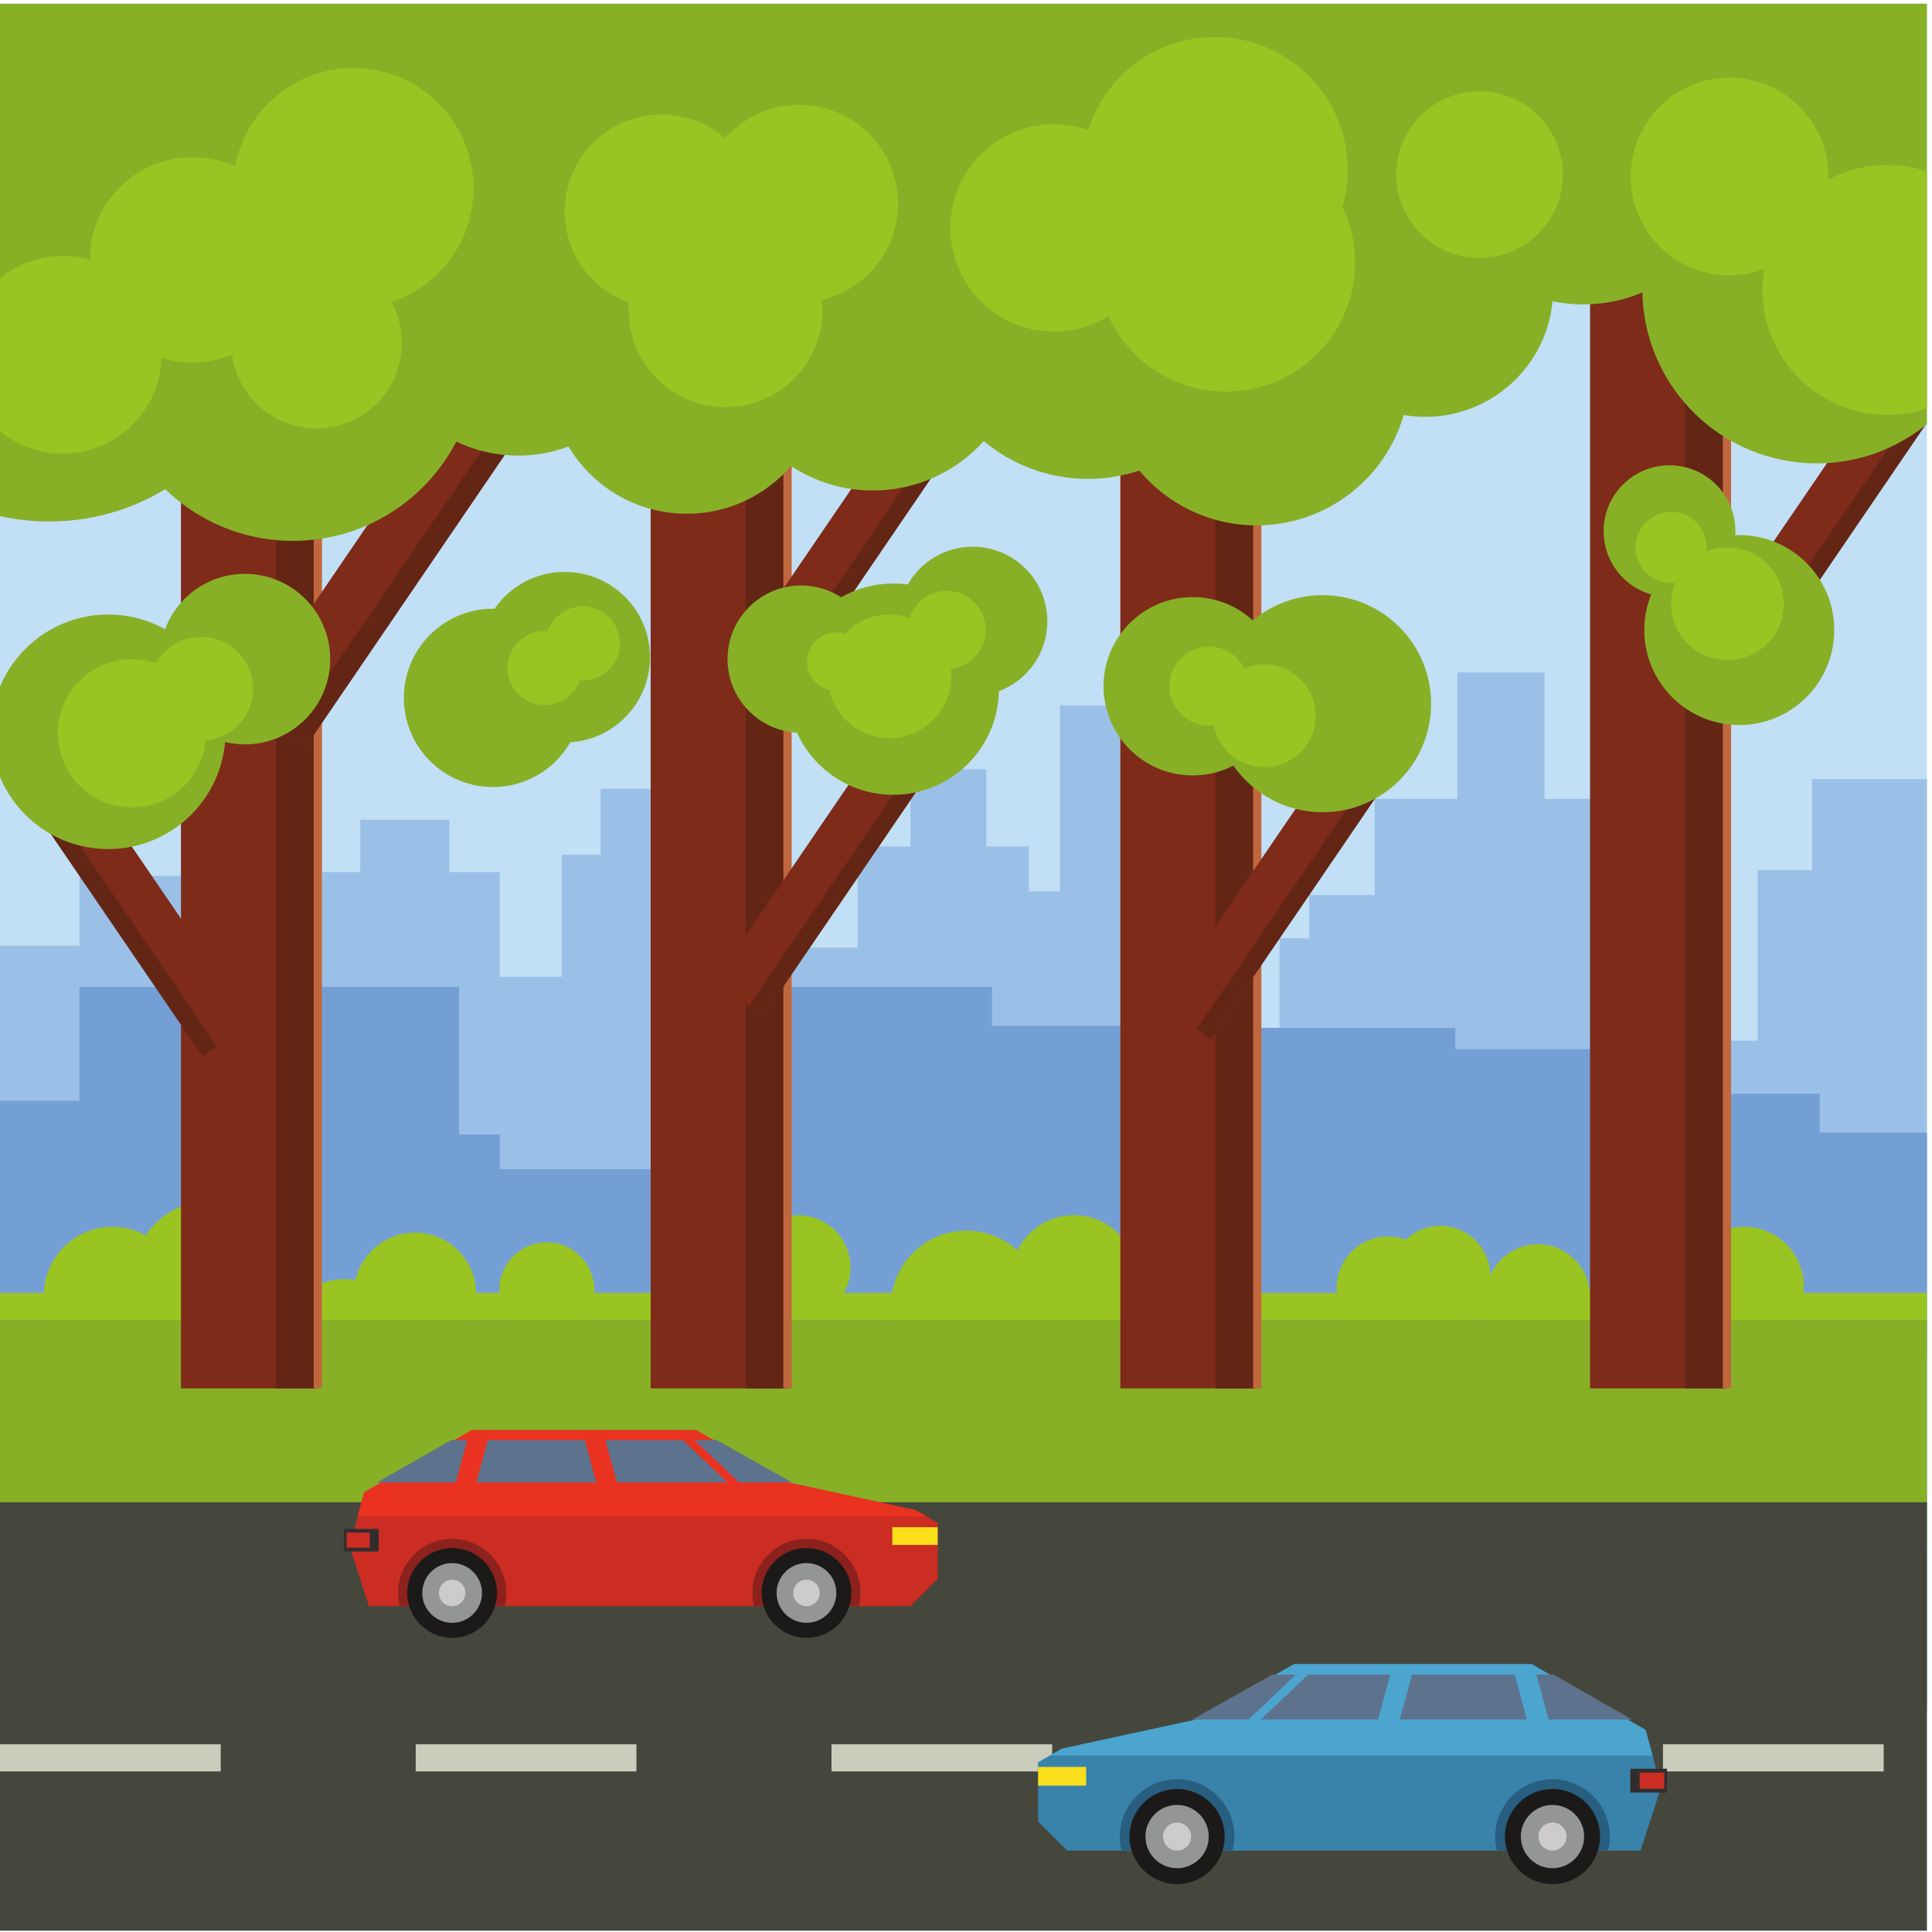 <?xml version="1.0" encoding="UTF-8"?>
<svg version="1.1" viewBox="0 0 800 800" xmlns="http://www.w3.org/2000/svg">
<defs>
<clipPath id="a">
<path d="m0 600h600v-600h-600z"/>
</clipPath>
</defs>
<g transform="matrix(1.333 0 0 -1.333 0 800)">
<path d="m0 0.423h598.57v598.58h-598.57z" fill="#c1dff5"/>
<g transform="translate(452.69 391.26)">
<path d="m0 0v-39.291h-25.671v-29.851h-20.359v-13.446h-9.168v-45.655h-30.898v118.01h-37.33v-57.799h-9.633v13.967h-13.247v24.004h-23.577v-24.004h-16.372v-31.427h-34.809v49.37h-45.053v-20.471h-12.042v-37.93h-19.266v32.512h-15.654v16.256h-27.695v-16.256h-11.893v-32.239h-27.242v31.084h-48.095v-21.723h-24.682v-137.5h24.682v-35.372h117.94v45.83h12.644v10.766h62.014v-56.596h90.913v12.112h58.402v0.604h85.494v6.62h43.351v13.849h69.84v12.042h33.298v179.42h-35.705v-28.296h-16.858v-52.984h-50.575v75.104h-15.656v39.291z" fill="#9bc0e8"/>
</g>
<g transform="translate(217.28 293.58)">
<path d="m0 0v-56.596h-62.014v10.767h-12.644v45.829h-117.94v-35.37h-24.682v-137.5h24.682v-21.724h48.095v31.083h27.242v-32.237h11.893v-16.257h27.695v16.257h15.654v32.511h19.267v-37.93h12.042v-20.471h45.052v49.37h34.809v-31.426h16.372v-24.004h23.577v24.004h13.248v13.967h9.632v-57.8h37.33v118.01h30.898v-45.655h9.168v-13.446h20.36v-29.851h25.67v-39.292h27.093v39.292h15.656v75.103h50.575v-52.983h16.859v-28.297h35.704v179.42h-33.298v12.042h-69.84v13.85h-43.351v6.621h-85.494v0.603h-58.402v12.112z" fill="#749fd5"/>
</g>
<g clip-path="url(#a)">
<g transform="translate(34.92 176.47)">
<path d="m0 0c11.73 0 21.297 9.568 21.297 21.296 0 11.731-9.567 21.298-21.297 21.298-11.729 0-21.297-9.567-21.297-21.298 0-11.728 9.568-21.296 21.297-21.296" fill="#9ac421" fill-rule="evenodd"/>
</g>
<g transform="translate(66.305 176.32)">
<path d="m0 0c14.094 0 25.588 11.493 25.588 25.589 0 14.091-11.494 25.588-25.588 25.588-14.093 0-25.588-11.497-25.588-25.588 0-14.096 11.495-25.589 25.588-25.589" fill="#9ac421" fill-rule="evenodd"/>
</g>
<g transform="translate(107.17 159.91)">
<path d="m0 0c11.815 0 21.451 9.637 21.451 21.451 0 11.815-9.636 21.449-21.451 21.449s-21.451-9.634-21.451-21.449c0-11.814 9.636-21.451 21.451-21.451" fill="#9ac421" fill-rule="evenodd"/>
</g>
<g transform="translate(128.92 179.33)">
<path d="m0 0c10.446 0 18.965 8.518 18.965 18.964s-8.519 18.968-18.965 18.968-18.966-8.522-18.966-18.968 8.52-18.964 18.966-18.964" fill="#9ac421" fill-rule="evenodd"/>
</g>
<g transform="translate(169.86 184.74)">
<path d="m0 0c8.124 0 14.75 6.628 14.75 14.752s-6.626 14.75-14.75 14.75-14.751-6.626-14.751-14.75 6.627-14.752 14.751-14.752" fill="#9ac421" fill-rule="evenodd"/>
</g>
<g transform="translate(247.91 190.09)">
<path d="m0 0c8.972 0 16.29 7.318 16.29 16.29 0 8.973-7.318 16.291-16.29 16.291-8.973 0-16.292-7.318-16.292-16.291 0-8.972 7.319-16.29 16.292-16.29" fill="#9ac421" fill-rule="evenodd"/>
</g>
<g transform="translate(300.21 170.9)">
<path d="m0 0c12.931 0 23.479 10.55 23.479 23.483 0 12.932-10.548 23.48-23.479 23.48-12.933 0-23.481-10.548-23.481-23.48 0-12.933 10.548-23.483 23.481-23.483" fill="#9ac421" fill-rule="evenodd"/>
</g>
<g transform="translate(333.63 183.54)">
<path d="m0 0c10.775 0 19.568 8.79 19.568 19.567 0 10.778-8.793 19.568-19.568 19.568-10.779 0-19.567-8.79-19.567-19.568 0-10.777 8.788-19.567 19.567-19.567" fill="#9ac421" fill-rule="evenodd"/>
</g>
<g transform="translate(431.16 184.14)">
<path d="m0 0c8.786 0 15.955 7.167 15.955 15.955s-7.169 15.953-15.955 15.953c-8.788 0-15.956-7.165-15.956-15.953s7.168-15.955 15.956-15.955" fill="#9ac421" fill-rule="evenodd"/>
</g>
<g transform="translate(477.75 181.28)">
<path d="m0 0c8.911 0 16.181 7.267 16.181 16.181 0 8.911-7.27 16.18-16.181 16.18-8.913 0-16.183-7.269-16.183-16.18 0-8.914 7.27-16.181 16.183-16.181" fill="#9ac421" fill-rule="evenodd"/>
</g>
<g transform="translate(541.87 182.19)">
<path d="m0 0c10.156 0 18.438 8.282 18.438 18.437 0 10.156-8.282 18.438-18.438 18.438-10.153 0-18.437-8.282-18.437-18.438 0-10.155 8.284-18.437 18.437-18.437" fill="#9ac421" fill-rule="evenodd"/>
</g>
<g transform="translate(447.42 188.36)">
<path d="m0 0c8.539 0 15.505 6.963 15.505 15.502 0 8.54-6.966 15.503-15.505 15.503s-15.503-6.963-15.503-15.503c0-8.539 6.964-15.502 15.503-15.502" fill="#9ac421" fill-rule="evenodd"/>
</g>
<path d="m0 120.25h598.57v69.843h-598.57z" fill="#87b027" fill-rule="evenodd"/>
<path d="m0 0.423h598.57v133.07h-598.57z" fill="#45473d" fill-rule="evenodd"/>
<path d="m0 190.1h598.57v8.428h-598.57z" fill="#9ac421" fill-rule="evenodd"/>
<path d="m56.216 168.87h42.145v358.84h-42.145z" fill="#7e2b1a" fill-rule="evenodd"/>
<path d="m85.717 168.87h12.644v358.84h-12.644z" fill="#632615" fill-rule="evenodd"/>
<path d="m97.458 168.87h2.561v358.84h-2.561z" fill="#c1673d" fill-rule="evenodd"/>
<path d="m202.12 527.7h42.145v-358.84h-42.145z" fill="#7e2b1a" fill-rule="evenodd"/>
<path d="m231.62 527.7h12.643v-358.84h-12.643z" fill="#632615" fill-rule="evenodd"/>
<path d="m243.36 527.7h2.561v-358.84h-2.561z" fill="#c1673d" fill-rule="evenodd"/>
<path d="m348.02 527.7h42.146v-358.84h-42.146z" fill="#7e2b1a" fill-rule="evenodd"/>
<path d="m377.53 527.7h12.643v-358.84h-12.643z" fill="#632615" fill-rule="evenodd"/>
<path d="m389.27 527.7h2.56v-358.84h-2.56z" fill="#c1673d" fill-rule="evenodd"/>
<path d="m493.93 168.87h42.146v358.84h-42.146z" fill="#7e2b1a" fill-rule="evenodd"/>
<g transform="translate(421.81 377.27)">
<path d="m0 0 15.33-10.456-60.976-89.408-15.331 10.456z" fill="#7e2b1a" fill-rule="evenodd"/>
</g>
<g transform="translate(432.68 369.86)">
<path d="m0 0 4.469-3.048-60.976-89.408-4.469 3.048z" fill="#632615" fill-rule="evenodd"/>
</g>
<path d="m523.43 168.87h12.644v358.84h-12.644z" fill="#632615" fill-rule="evenodd"/>
<path d="m535.17 168.87h2.562v358.84h-2.562z" fill="#c1673d" fill-rule="evenodd"/>
<g transform="translate(582.54 478.28)">
<path d="m0 0 15.33-10.455-60.976-89.408-15.33 10.456z" fill="#7e2b1a" fill-rule="evenodd"/>
</g>
<g transform="translate(593.4 470.87)">
<path d="m0 0 4.467-3.047-60.976-89.408-4.468 3.048z" fill="#632615" fill-rule="evenodd"/>
</g>
<g transform="translate(283.45 476.11)">
<path d="m0 0 15.33-10.455-60.978-89.407-15.329 10.455z" fill="#7e2b1a" fill-rule="evenodd"/>
</g>
<g transform="translate(294.31 468.7)">
<path d="m0 0 4.469-3.046-60.978-89.408-4.468 3.047z" fill="#632615" fill-rule="evenodd"/>
</g>
<g transform="translate(282.85 384.59)">
<path d="m0 0 15.331-10.455-60.976-89.408-15.331 10.456z" fill="#7e2b1a" fill-rule="evenodd"/>
</g>
<g transform="translate(293.71 377.19)">
<path d="m0 0 4.469-3.047-60.976-89.408-4.468 3.048z" fill="#632615" fill-rule="evenodd"/>
</g>
<g transform="translate(17.277 371.88)">
<path d="m0 0-15.329-10.455 60.975-89.408 15.331 10.456z" fill="#7e2b1a" fill-rule="evenodd"/>
</g>
<g transform="translate(6.415 364.47)">
<path d="m0 0-4.467-3.046 60.975-89.408 4.469 3.048z" fill="#632615" fill-rule="evenodd"/>
</g>
<g transform="translate(151.51 491.8)">
<path d="m0 0 18.941-12.919-75.338-110.46-18.941 12.919z" fill="#7e2b1a" fill-rule="evenodd"/>
</g>
<g transform="translate(164.93 482.65)">
<path d="m0 0 5.521-3.765-75.339-110.47-5.521 3.765z" fill="#632615" fill-rule="evenodd"/>
</g>
<g transform="translate(518.61 455.61)">
<path d="m0 0c-11.307 0-20.471-9.165-20.471-20.471 0-9.331 6.242-17.202 14.78-19.668-1.378-3.41-2.136-7.134-2.136-11.037 0-16.294 13.209-29.503 29.502-29.503 16.292 0 29.502 13.209 29.502 29.503 0 16.292-13.21 29.501-29.502 29.501-0.418 0-0.831-0.011-1.243-0.028 0.023 0.408 0.038 0.818 0.038 1.232 0 11.306-9.165 20.471-20.47 20.471m-148.11-40.942c7.206 0 13.767-2.754 18.694-7.263 5.857 4.908 13.406 7.866 21.646 7.866 18.621 0 33.715-15.096 33.715-33.716 0-18.621-15.094-33.716-33.715-33.716-11.474 0-21.606 5.733-27.698 14.487-3.79-1.947-8.086-3.048-12.642-3.048-15.295 0-27.696 12.399-27.696 27.695s12.401 27.695 27.696 27.695m-121.62 3.613c4.578 0 8.841-1.345 12.416-3.661 4.776 2.713 10.297 4.264 16.183 4.264 1.532 0 3.039-0.108 4.515-0.312 3.984 7.016 11.524 11.75 20.169 11.75 12.802 0 23.181-10.378 23.181-23.18 0-9.944-6.263-18.425-15.061-21.716-0.343-17.824-14.897-32.169-32.804-32.169-13.306 0-24.764 7.921-29.913 19.305-12.024 0.681-21.565 10.646-21.565 22.841 0 12.635 10.244 22.878 22.879 22.878m-95.73-7.225c0.157 0 0.314-4e-3 0.472-6e-3 4.779 6.914 12.761 11.446 21.805 11.446 14.63 0 26.49-11.861 26.49-26.491 0-14.043-10.927-25.532-24.743-26.432-4.78-8.311-13.749-13.907-24.024-13.907-15.296 0-27.695 12.399-27.695 27.695 0 15.295 12.399 27.695 27.695 27.695m-153.15-52.235v28.006c5.487 13.166 18.479 22.423 33.634 22.423 6.398 0 12.41-1.652 17.635-4.549 3.766 10.043 13.453 17.192 24.811 17.192 14.63 0 26.491-11.86 26.491-26.49 0-14.631-11.861-26.491-26.491-26.491-2.121 0-4.184 0.251-6.161 0.721-1.618-18.622-17.243-33.235-36.285-33.235-15.155 0-28.147 9.257-33.634 22.423m0 240.18h598.57v-130.62c-9.327-7.606-21.236-12.169-34.21-12.169-29.566 0-53.597 23.678-54.173 53.105-5.627-2.403-11.822-3.734-18.329-3.734-3.279 0-6.478 0.339-9.567 0.982-1.928-20.148-18.899-35.903-39.551-35.903-2.284 0-4.522 0.195-6.699 0.565-5.749-19.804-24.023-34.281-45.681-34.281-14.637 0-27.727 6.614-36.452 17.012-5.01-1.662-10.365-2.563-15.93-2.563-12.32 0-23.609 4.407-32.381 11.727-8.485-9.417-20.775-15.339-34.449-15.339-9.394 0-18.131 2.797-25.435 7.598-7.838-9.078-19.43-14.823-32.365-14.823-15.62 0-29.282 8.381-36.74 20.888-4.865-1.824-10.135-2.826-15.64-2.826-6.883 0-13.4 1.562-19.218 4.349-9.508-18.322-28.649-30.84-50.716-30.84-15.422 0-29.413 6.115-39.689 16.051-10.53-6.366-22.876-10.03-36.079-10.03-5.245 0-10.355 0.583-15.27 1.679z" fill="#87b027" fill-rule="evenodd"/>
</g>
<g transform="translate(248.27 567.59)">
<path d="m0 0c16.957 0 30.704-13.748 30.704-30.706 0-14.532-10.094-26.705-23.652-29.892 0.114-1.058 0.172-2.133 0.172-3.222 0-16.626-13.478-30.103-30.103-30.103-16.626 0-30.104 13.477-30.104 30.103 0 0.793 0.03 1.579 0.091 2.356-11.635 4.164-19.959 15.283-19.959 28.35 0 16.626 13.477 30.103 30.103 30.103 7.549 0 14.45-2.78 19.733-7.369 5.626 6.364 13.851 10.38 23.015 10.38m129.14 21.072c22.777 0 41.242-18.464 41.242-41.242 0-3.99-0.572-7.849-1.627-11.499 2.514-5.244 3.926-11.12 3.926-17.325 0-22.154-17.961-40.113-40.116-40.113-16.208 0-30.17 9.614-36.497 23.452-4.913-3.034-10.703-4.788-16.901-4.788-17.788 0-32.211 14.422-32.211 32.21 0 17.791 14.423 32.211 32.211 32.211 3.72 0 7.29-0.631 10.614-1.79 5.253 16.739 20.887 28.884 39.359 28.884m82.183-16.858c14.298 0 25.888-11.591 25.888-25.889s-11.59-25.89-25.888-25.89c-14.299 0-25.889 11.592-25.889 25.89s11.59 25.889 25.889 25.889m77.029-141.71c9.665 0 17.498-7.835 17.498-17.498 0-9.664-7.833-17.498-17.498-17.498-9.664 0-17.498 7.834-17.498 17.498 0 2.299 0.444 4.494 1.251 6.505-0.412-0.046-0.827-0.071-1.251-0.071-6.11 0-11.063 4.954-11.063 11.064s4.953 11.063 11.063 11.063 11.064-4.953 11.064-11.063c0-0.422-0.026-0.839-0.07-1.25 2.01 0.806 4.206 1.25 6.504 1.25m-143.86-36.351c8.812 0 15.954-7.143 15.954-15.955 0-8.811-7.142-15.955-15.954-15.955-7.817 0-14.32 5.621-15.69 13.042-0.506-0.063-1.022-0.097-1.545-0.097-6.776 0-12.267 5.493-12.267 12.267 0 6.775 5.491 12.267 12.267 12.267 4.823 0 8.996-2.784 10.999-6.832 1.917 0.813 4.021 1.263 6.236 1.263m-98.664 22.879c6.691 0 12.116-5.426 12.116-12.117 0-6.26-4.745-11.411-10.834-12.05 0.098-0.787 0.149-1.587 0.149-2.4 0-10.599-8.593-19.191-19.191-19.191-9.159 0-16.816 6.415-18.731 14.996-3.977 0.946-6.932 4.52-6.932 8.786 0 4.987 4.041 9.03 9.031 9.03 0.943 0 1.854-0.145 2.708-0.413 3.497 3.685 8.442 5.984 13.924 5.984 2.177 0 4.272-0.364 6.222-1.033 1.566 4.877 6.14 8.408 11.538 8.408m-113.04-4.817c6.359 0 11.514-5.155 11.514-11.514s-5.155-11.515-11.514-11.515c-0.342 0-0.681 0.016-1.016 0.045-1.568-4.495-5.844-7.721-10.875-7.721-6.359 0-11.514 5.155-11.514 11.514s5.155 11.514 11.514 11.514c0.343 0 0.682-0.016 1.016-0.045 1.568 4.496 5.845 7.722 10.875 7.722m-140.06-16.406c2.628 0 5.154-0.442 7.506-1.252 2.768 4.879 8.01 8.174 14.02 8.174 8.895 0 16.106-7.21 16.106-16.104 0-8.424-6.468-15.336-14.707-16.045-1.106-11.687-10.947-20.832-22.925-20.832-12.718 0-23.029 10.311-23.029 23.029 0 12.719 10.311 23.03 23.029 23.03m-41.01 70.794v47.464c5.3 4.357 12.087 6.974 19.485 6.974 2.923 0 5.751-0.409 8.429-1.172 0.018 17.609 14.298 31.878 31.91 31.878 4.73 0 9.218-1.031 13.255-2.876 3.18 17.39 18.409 30.571 36.717 30.571 20.616 0 37.328-16.712 37.328-37.328 0-16.496-10.699-30.49-25.536-35.426 2.077-3.78 3.26-8.123 3.26-12.74 0-14.632-11.86-26.492-26.492-26.492-13.419 0-24.506 9.979-26.25 22.921-3.781-1.578-7.929-2.451-12.282-2.451-3.363 0-6.605 0.523-9.649 1.487-0.487-16.532-14.04-29.784-30.69-29.784-7.398 0-14.185 2.617-19.485 6.974m598.57 80.766v-73.728c-3.846-1.277-7.96-1.97-12.235-1.97-21.446 0-38.835 17.386-38.835 38.833 0 2.202 0.187 4.359 0.54 6.461-3.354-1.256-6.984-1.945-10.774-1.945-16.959 0-30.705 13.747-30.705 30.706 0 16.958 13.746 30.706 30.705 30.706s30.706-13.748 30.706-30.706c0-0.337-8e-3 -0.672-0.018-1.007 5.472 2.946 11.73 4.619 18.381 4.619 4.275 0 8.389-0.693 12.235-1.969" fill="#9ac421" fill-rule="evenodd"/>
</g>
<path d="m0 49.879h68.563v8.43h-68.563z" fill="#caccbc" fill-rule="evenodd"/>
<path d="m129.14 58.309h68.563v-8.43h-68.563z" fill="#caccbc" fill-rule="evenodd"/>
<path d="m258.29 58.309h68.565v-8.43h-68.565z" fill="#caccbc" fill-rule="evenodd"/>
<path d="m387.44 58.309h68.563v-8.43h-68.563z" fill="#caccbc" fill-rule="evenodd"/>
<path d="m516.58 49.879h68.563v8.43h-68.563z" fill="#caccbc" fill-rule="evenodd"/>
<g transform="translate(114.62 101.21)">
<path d="m0 0h168.18l8.479 8.479v17.412l-6.888 3.974-39.574 8.58-28.569 16.224h-69.72l-33.404-19.285-4.508-16.827z" fill="#cc2d23" fill-rule="evenodd"/>
</g>
<g transform="translate(287.84 129.08)">
<path d="m0 0-3.444 1.987-39.575 8.58-28.568 16.224h-69.721l-33.403-19.285-2.012-7.506z" fill="#ea3221" fill-rule="evenodd"/>
</g>
<g transform="translate(124.15 101.21)">
<path d="m0 0h32.605c0.331 1.317 0.508 2.693 0.508 4.112 0 9.285-7.527 16.812-16.811 16.812-9.283 0-16.809-7.527-16.809-16.812 0-1.419 0.176-2.795 0.507-4.112" fill="#8c211d" fill-rule="evenodd"/>
</g>
<g transform="translate(140.45 91.371)">
<path d="m0 0c7.683 0 13.948 6.267 13.948 13.947 0 7.683-6.265 13.948-13.948 13.948-7.681 0-13.947-6.265-13.947-13.948 0-7.68 6.266-13.947 13.947-13.947" fill="#1c1a19" fill-rule="evenodd"/>
</g>
<g transform="translate(140.45 96.042)">
<path d="m0 0c5.11 0 9.278 4.169 9.278 9.276 0 5.112-4.168 9.278-9.278 9.278-5.109 0-9.278-4.166-9.278-9.278 0-5.107 4.169-9.276 9.278-9.276" fill="#949595" fill-rule="evenodd"/>
</g>
<g transform="translate(140.45 101.21)">
<path d="m0 0c2.266 0 4.114 1.849 4.114 4.112 0 2.266-1.848 4.115-4.114 4.115-2.265 0-4.113-1.849-4.113-4.115 0-2.263 1.848-4.112 4.113-4.112" fill="#cdcccb" fill-rule="evenodd"/>
</g>
<g transform="translate(234.22 101.21)">
<path d="m0 0h32.605c0.333 1.317 0.509 2.693 0.509 4.112 0 9.285-7.526 16.812-16.812 16.812-9.283 0-16.81-7.527-16.81-16.812 0-1.419 0.177-2.795 0.508-4.112" fill="#8c211d" fill-rule="evenodd"/>
</g>
<g transform="translate(250.52 91.371)">
<path d="m0 0c7.683 0 13.947 6.267 13.947 13.947 0 7.683-6.264 13.948-13.947 13.948-7.681 0-13.946-6.265-13.946-13.948 0-7.68 6.265-13.947 13.946-13.947" fill="#1c1a19" fill-rule="evenodd"/>
</g>
<g transform="translate(250.52 96.042)">
<path d="m0 0c5.111 0 9.278 4.169 9.278 9.276 0 5.112-4.167 9.278-9.278 9.278-5.109 0-9.277-4.166-9.277-9.278 0-5.107 4.168-9.276 9.277-9.276" fill="#949595" fill-rule="evenodd"/>
</g>
<g transform="translate(250.52 101.21)">
<path d="m0 0c2.266 0 4.114 1.849 4.114 4.112 0 2.266-1.848 4.115-4.114 4.115s-4.112-1.849-4.112-4.115c0-2.263 1.846-4.112 4.112-4.112" fill="#cdcccb" fill-rule="evenodd"/>
</g>
<path d="m277.18 120.25h14.1v5.488h-14.1z" fill="#f9de1c" fill-rule="evenodd"/>
<path d="m106.87 118.21h10.763v7.001h-10.763z" fill="#2f2d2d" fill-rule="evenodd"/>
<path d="m107.66 119.36h7.225v4.698h-7.225z" fill="#cc2d23" fill-rule="evenodd"/>
<g transform="translate(225.97 139.65)">
<path d="m0 0-13.836 13.143h-24.083l3.557-13.143zm-40.747 0h-37.248l3.558 13.143h30.13zm-43.633 0 3.557 13.143h-5.002l-22.995-13.143zm104.44 0h-16.456l-13.834 13.143h6.914z" fill="#5d728d" fill-rule="evenodd"/>
</g>
<g transform="translate(509.62 25.29)">
<path d="m0 0h-178.16l-8.982 8.982v18.445l7.295 4.21 41.923 9.09 30.265 17.188h73.859l35.386-20.43 4.778-17.827z" fill="#3983ab" fill-rule="evenodd"/>
</g>
<g transform="translate(326.12 54.821)">
<path d="m0 0 3.649 2.105 41.924 9.09 30.265 17.189h73.859l35.386-20.43 2.133-7.954z" fill="#4ba5ce" fill-rule="evenodd"/>
</g>
<g transform="translate(499.53 25.29)">
<path d="m0 0h-34.541c-0.351 1.394-0.537 2.854-0.537 4.357 0 9.836 7.973 17.807 17.807 17.807 9.837 0 17.81-7.971 17.81-17.807 0-1.503-0.188-2.963-0.539-4.357" fill="#285e7f" fill-rule="evenodd"/>
</g>
<g transform="translate(482.26 14.871)">
<path d="m0 0c8.138 0 14.775 6.639 14.775 14.776s-6.637 14.776-14.775 14.776-14.775-6.639-14.775-14.776 6.637-14.776 14.775-14.776" fill="#1c1a19" fill-rule="evenodd"/>
</g>
<g transform="translate(482.26 19.818)">
<path d="m0 0c5.413 0 9.829 4.415 9.829 9.829 0 5.413-4.416 9.828-9.829 9.828s-9.829-4.415-9.829-9.828c0-5.414 4.416-9.829 9.829-9.829" fill="#949595" fill-rule="evenodd"/>
</g>
<g transform="translate(482.26 25.29)">
<path d="m0 0c2.4 0 4.358 1.958 4.358 4.357 0 2.401-1.958 4.359-4.358 4.359-2.399 0-4.356-1.958-4.356-4.359 0-2.399 1.957-4.357 4.356-4.357" fill="#cdcccb" fill-rule="evenodd"/>
</g>
<g transform="translate(382.92 25.29)">
<path d="m0 0h-34.541c-0.353 1.394-0.536 2.854-0.536 4.357 0 9.836 7.972 17.807 17.806 17.807 9.835 0 17.808-7.971 17.808-17.807 0-1.503-0.186-2.963-0.537-4.357" fill="#285e7f" fill-rule="evenodd"/>
</g>
<g transform="translate(365.65 14.871)">
<path d="m0 0c8.138 0 14.776 6.639 14.776 14.776s-6.638 14.776-14.776 14.776c-8.137 0-14.775-6.639-14.775-14.776s6.638-14.776 14.775-14.776" fill="#1c1a19" fill-rule="evenodd"/>
</g>
<g transform="translate(365.65 19.818)">
<path d="m0 0c5.414 0 9.829 4.415 9.829 9.829 0 5.413-4.415 9.828-9.829 9.828-5.413 0-9.828-4.415-9.828-9.828 0-5.414 4.415-9.829 9.828-9.829" fill="#949595" fill-rule="evenodd"/>
</g>
<g transform="translate(365.65 25.29)">
<path d="m0 0c2.401 0 4.359 1.958 4.359 4.357 0 2.401-1.958 4.359-4.359 4.359-2.398 0-4.357-1.958-4.357-4.359 0-2.399 1.959-4.357 4.357-4.357" fill="#cdcccb" fill-rule="evenodd"/>
</g>
<path d="m322.47 45.465h14.935v5.816h-14.935z" fill="#f9de1c" fill-rule="evenodd"/>
<path d="m506.43 43.308h11.402v7.414h-11.402z" fill="#2f2d2d" fill-rule="evenodd"/>
<path d="m509.34 44.524h7.653v4.979h-7.653z" fill="#cc2d23" fill-rule="evenodd"/>
<g transform="translate(391.67 66.017)">
<path d="m0 0 14.656 13.925h25.512l-3.769-13.925zm43.165 0h39.458l-3.769 13.925h-31.919zm46.222 0-3.768 13.925h5.3l24.359-13.925zm-110.64 0h17.432l14.658 13.925h-7.324z" fill="#5d728d" fill-rule="evenodd"/>
</g>
</g>
</g>
</svg>
